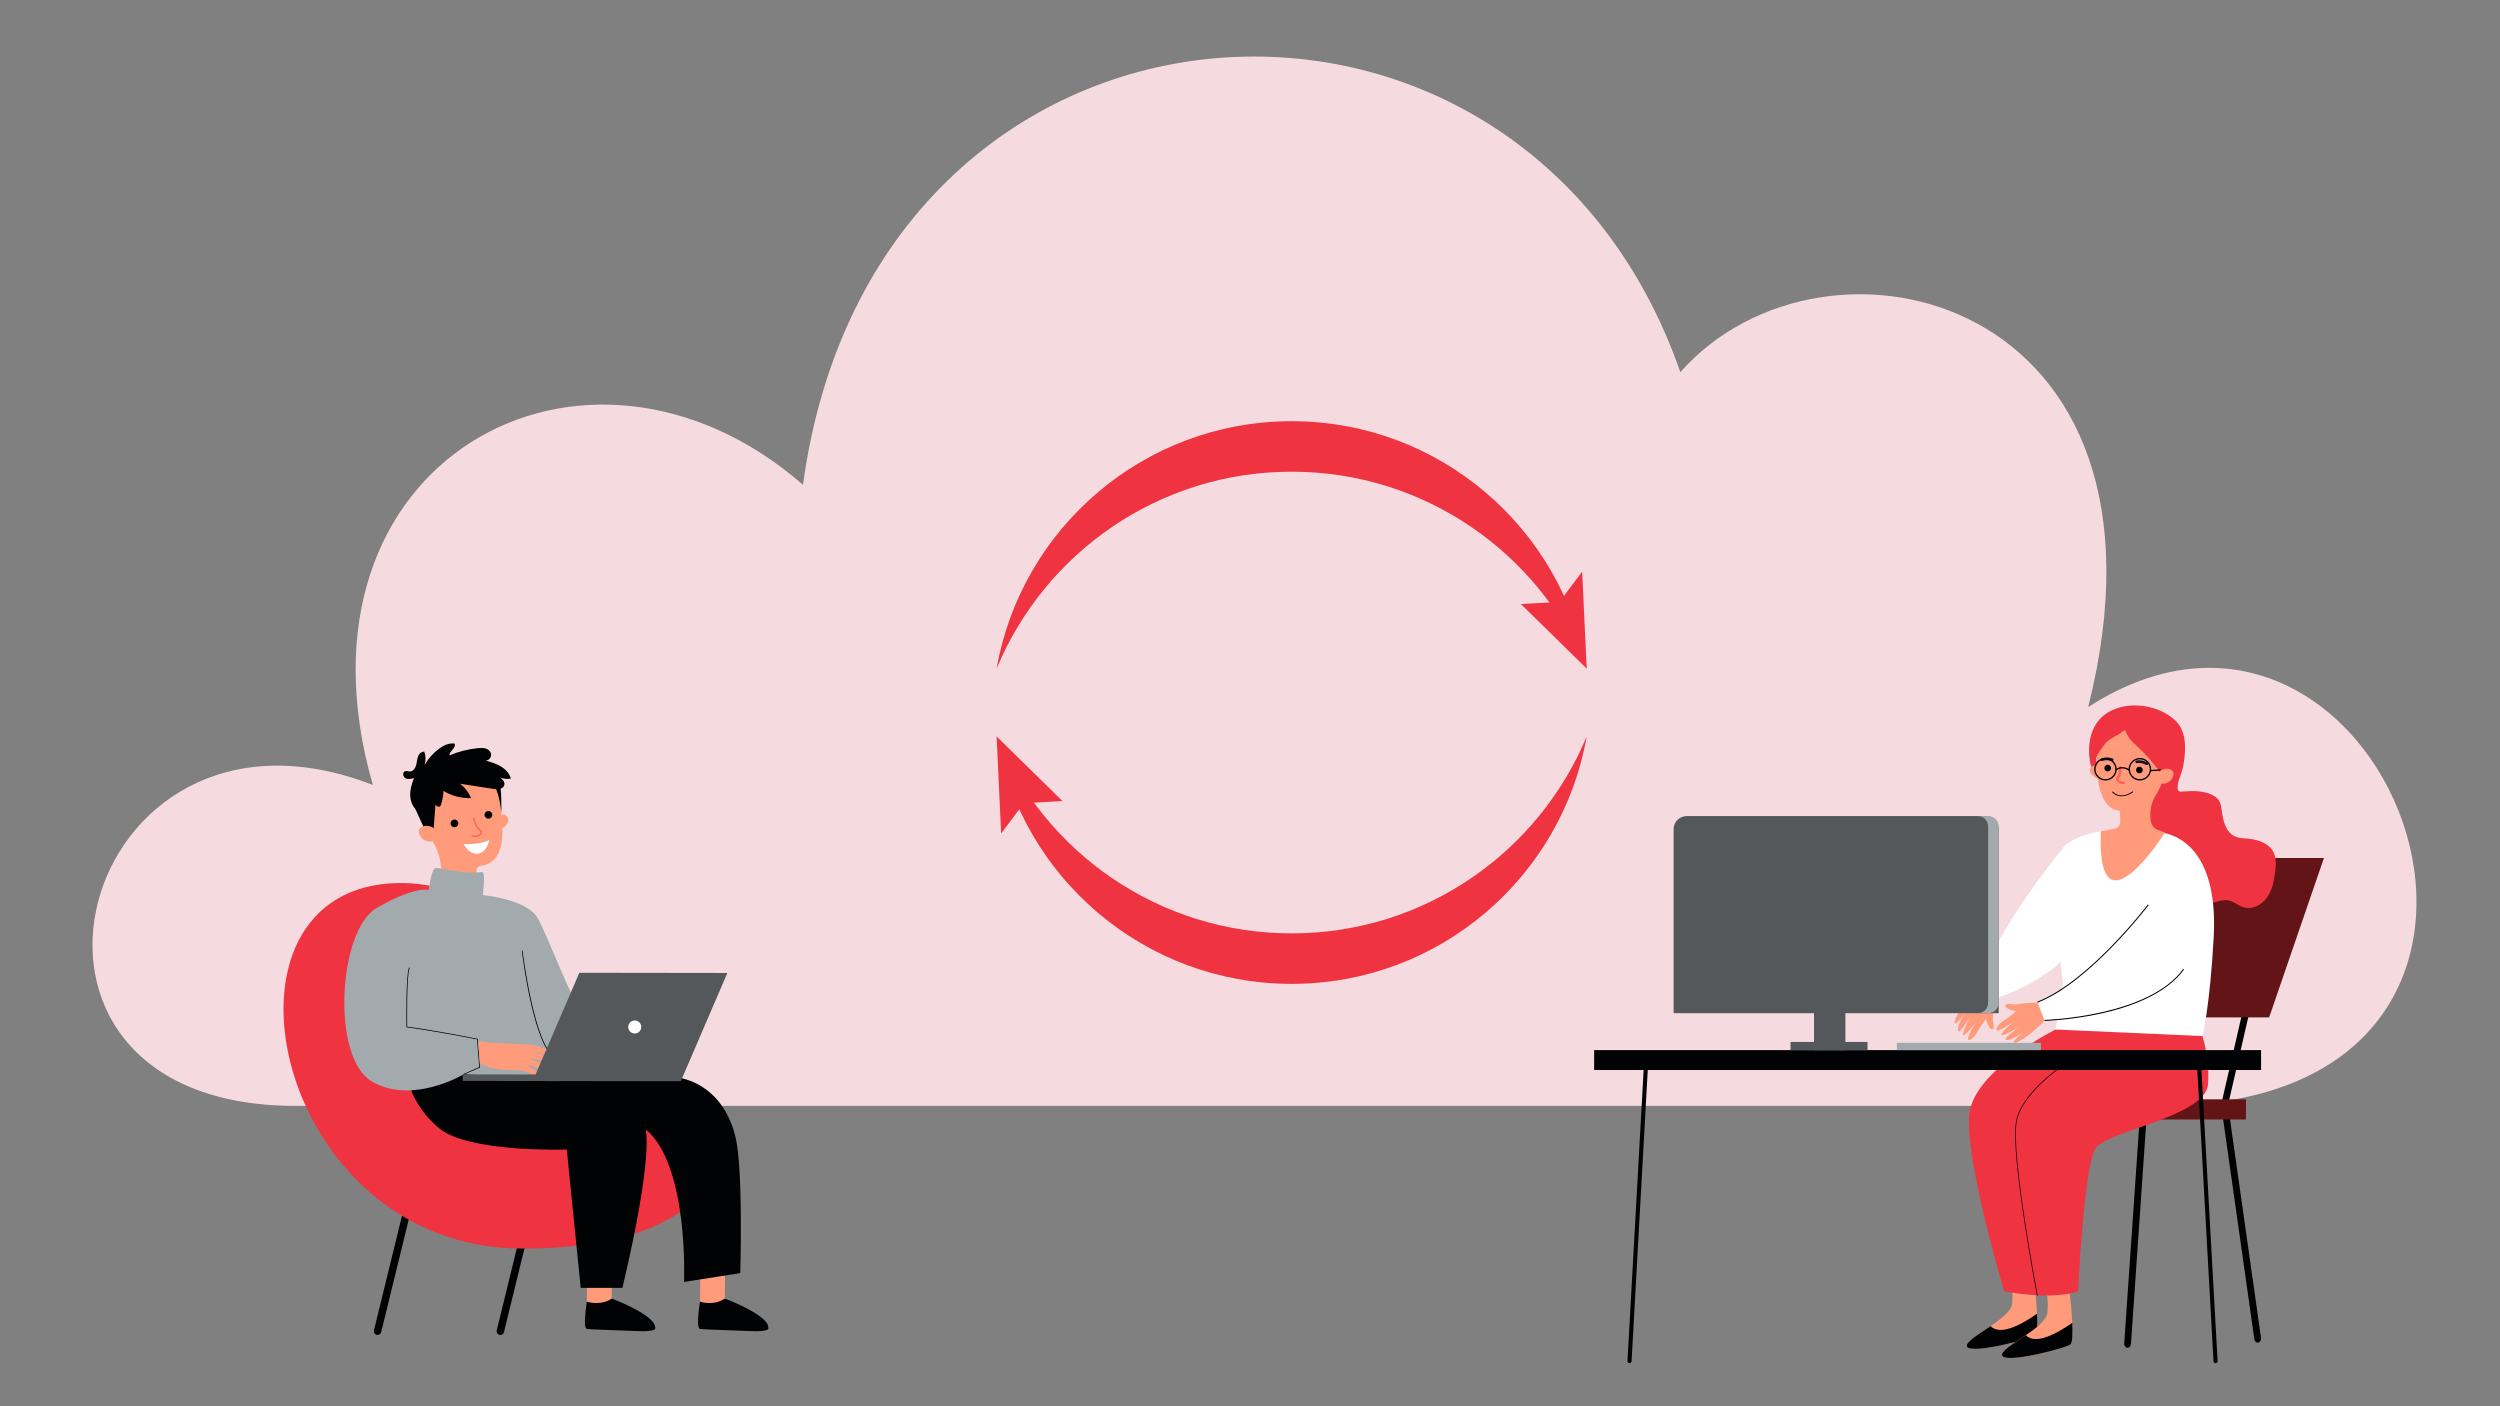 <?xml version="1.0" encoding="UTF-8"?>
<svg id="Capa_1" data-name="Capa 1" xmlns="http://www.w3.org/2000/svg" viewBox="0 0 1920 1080">
  <rect x="0" y="0" width="1920" height="1080" fill="#808080" stroke="none"/>
  <defs>
    <style>
      .cls-1 {
        fill: #17152b;
      }

      .cls-2 {
        fill: #621417;
      }

      .cls-3 {
        fill: #ff9b7a;
      }

      .cls-4 {
        fill: #fff;
      }

      .cls-5 {
        fill: #ff5f55;
      }

      .cls-6 {
        fill: #f5dadf;
      }

      .cls-7 {
        fill: #54585a;
      }

      .cls-8 {
        fill: #ef3340;
      }

      .cls-9 {
        fill: #a2aaad;
      }

      .cls-10 {
        fill: #010203;
      }
    </style>
  </defs>
  <g>
    <path class="cls-6" d="M1657.48,849.33c348.34,0,177.88-455.89-53.77-306.26,79.71-316.39-201.93-383.1-313.21-257.26-122.47-351.89-618.76-318.54-673.8,86.52-167.3-145.66-401.94-18.69-330.36,230.52-226.84-88.29-316.35,246.47-59.29,246.47h1430.43Z"/>
    <g>
      <g>
        <path class="cls-8" d="M991.99,362.26c102.15,0,189.7,62.44,226.59,151.23-18.96-107.96-113.2-190-226.59-190s-207.63,82.04-226.59,190c36.9-88.79,124.45-151.23,226.59-151.23Z"/>
        <polygon class="cls-8" points="1168.03 463.9 1218.59 513.49 1215.1 438.99 1197.68 462.25 1168.03 463.9"/>
      </g>
      <g>
        <path class="cls-8" d="M991.99,716.84c-102.15,0-189.7-62.44-226.59-151.23,18.96,107.96,113.2,190,226.59,190s207.63-82.04,226.59-190c-36.9,88.79-124.45,151.23-226.59,151.23Z"/>
        <polygon class="cls-8" points="815.96 615.2 765.4 565.61 768.88 640.11 786.31 616.85 815.96 615.2"/>
      </g>
    </g>
  </g>
  <g>
    <g>
      <g>
        <path class="cls-10" d="M1709.44,846.89c1.19,0,2.26-.82,2.54-2.02l15.46-67.01c.32-1.39-.55-2.79-1.95-3.12-1.4-.33-2.8.56-3.12,1.95l-15.46,67.01c-.32,1.4.55,2.79,1.95,3.12.2.05.39.07.59.07h0Z"/>
        <polygon class="cls-2" points="1670.54 658.94 1784.79 658.94 1742.7 781.34 1628.45 781.34 1670.54 658.94 1670.54 658.94"/>
        <path class="cls-10" d="M1634,1035.06c1.34,0,2.48-1.23,2.59-2.86l11.95-173.51h58.7l24.1,169.87c.24,1.7,1.57,2.84,3,2.55,1.42-.29,2.37-1.9,2.13-3.59l-24.47-172.47c-.21-1.5-1.29-2.59-2.57-2.59h-63.29c-1.35,0-2.48,1.25-2.59,2.86l-12.15,176.38c-.12,1.72.95,3.22,2.38,3.36.07,0,.15,0,.22,0h0Z"/>
        <polygon class="cls-2" points="1567.39 844.28 1724.9 844.28 1724.9 859.75 1567.39 859.75 1567.39 844.28 1567.39 844.28"/>
      </g>
      <path class="cls-1" d="M1643.97,861.6c1.89,0,3.6-1.3,4.05-3.22l15.81-68.54c.52-2.23-.88-4.47-3.12-4.98-2.22-.52-4.47.88-4.99,3.12l-15.82,68.53c-.52,2.24.88,4.46,3.12,4.98.31.08.63.11.94.11h0Z"/>
      <path class="cls-3" d="M1561.69,978.94s5.25,41.2,1.57,46.3c-2.1,2.91-50.38,15.24-52.69,8.86-2.31-6.37,33.74-20.64,34.8-33.13,1.05-12.48-1.94-23.7-1.94-23.7l18.26,1.66h0Z"/>
      <path class="cls-10" d="M1564.44,1008.92c-23.28,16.33-32.26,13.19-35.61,9.5-9.56,6.51-19.46,12.24-18.23,15.68,2.31,6.38,50.59-5.95,52.69-8.86,1.35-1.87,1.5-8.58,1.15-16.32h0Z"/>
      <path class="cls-3" d="M1588.76,985.93s5.25,41.2,1.57,46.3c-2.1,2.91-50.38,15.24-52.69,8.86-2.32-6.37,33.75-20.64,34.8-33.13,1.05-12.48-1.94-23.7-1.94-23.7l18.26,1.66h0Z"/>
      <path class="cls-10" d="M1591.5,1015.92c-23.28,16.33-32.27,13.18-35.61,9.5-9.56,6.51-19.47,12.24-18.22,15.68,2.31,6.38,50.58-5.95,52.69-8.86,1.35-1.87,1.5-8.58,1.15-16.32h0Z"/>
      <path class="cls-8" d="M1663.45,548.07c2.91,1.68,5.57,3.69,7.87,5.99,6.31,6.31,7.23,16.03,6.65,24.48-.29,4.27-.9,8.68-1.99,12.82-1.24,4.72-3.97,9.28-3.52,14.3.05.54.14,1.09.47,1.52.67.87,1.96.85,3.06.75,6.8-.6,13.82-.76,20.28,1.44,3.24,1.1,6.42,2.93,8.13,5.89,1.3,2.27,1.61,4.94,1.93,7.52.95,7.58,3.07,16.24,9.97,19.5,3.13,1.48,6.71,1.54,10.16,1.84,7.74.7,16.24,3.52,19.66,10.5,2.2,4.49,1.83,9.78,1.22,14.74-.85,6.94-2.16,14.1-6.17,19.83-4.01,5.72-11.39,9.64-18.08,7.61-3.95-1.21-7.18-4.27-11.21-5.19-5.47-1.23-10.92,1.75-16.47,2.6-9.07,1.4-17.94-2.92-26.1-7.12-5.94-3.05-12.08-6.27-16.19-11.54-2.75-3.51-4.42-7.74-6.05-11.9-5.27-13.41-10.62-27.79-7.61-41.88.47-2.22,1.16-4.48.74-6.72-.88-4.7-5.99-7.1-10.32-9.12-7.75-3.63-14.98-8.37-21.38-14.05-.77-.68-1.54-1.39-2.05-2.29-.51-.9-.73-1.93-.95-2.95-2.83-13.54-.47-29.73,11.54-38.24,12.9-9.15,32.51-8.4,46.44-.34h0Z"/>
      <path class="cls-8" d="M1581.41,789.23s-65.99,31.95-69.1,67.09c-3.1,35.14,26.93,135.46,26.93,135.46,0,0,35.52,7.03,56.74,0,0,0,4.39-96.48,13.44-109.9,9.05-13.41,84.45-24.28,86.36-49.2,1.92-24.92-7.67-46.64-7.67-46.64l-106.7,3.19h0Z"/>
      <path class="cls-4" d="M1630.17,636.85s-28.95,0-43.88,12.19c-11.05,9.03-3.08,102.28-2.13,104.19.96,1.92-5.57,37.44-5.57,37.44l112.89,5.05s5.66-21.83,8.62-75.57c3.04-55.33-17.5-80.21-46.67-81.65-29.17-1.45-23.27-1.64-23.27-1.64h0Z"/>
      <path class="cls-3" d="M1611.27,590.25s-2.58-3.49-4.39-1.92c-4.62,3.99.85,8.69,4.11,9.6l.28-7.68h0Z"/>
      <path class="cls-3" d="M1639.12,544.9c14.53.1,27.03,11.11,28.94,25.52.68,5.14,0,10.08-1.71,14.53-3.57,10.59-6.53,19.1-10.47,25.35-3.9,6.19-5.29,13.64-3.89,20.84h0c.57,2.92,2.64,5.32,5.44,6.32l5.35,1.91s-52.91,83.41-49.29-1.05l10.38-1.81c2.72-.48,4.65-2.9,4.51-5.66l-.42-8.21c-18.62-1.26-17.92-35.54-18.44-45.64h.03c-.03-.37-.07-.75-.09-1.13-.87-16.82,12.57-31.08,29.66-30.97h0Z"/>
      <path class="cls-8" d="M1642.98,574.73c3.79,3.48,7.14,7.41,10.47,11.33,3.53,4.15,7.18,8.56,8.2,13.91,4.59-3.88,7.36-9.45,9.66-14.99,1.06-2.57,2.06-5.21,2.31-7.99.36-3.93-.8-7.82-1.95-11.58-1.48-4.87-3.08-9.93-6.63-13.58-2.35-2.41-5.41-4.01-8.53-5.27-7.29-2.94-15.39-4.16-23.1-2.68-7.72,1.49-15,5.84-19.31,12.42-5.55,8.46-5.66,19.25-5.58,29.37.8-4.24,3.39-7.9,5.91-11.41,1.64-2.28,3.33-4.6,5.63-6.21,3.92-2.76,5.08-2.26,11.94-7.44,2.17,6.13,6.26,9.77,11,14.13h0Z"/>
      <path class="cls-10" d="M1616.16,590.28c-.21-1.4.76-2.71,2.16-2.92,1.4-.21,2.71.76,2.92,2.16.21,1.4-.76,2.72-2.16,2.92-1.4.21-2.71-.76-2.92-2.16h0Z"/>
      <path class="cls-10" d="M1640.53,591.75c-.21-1.4.76-2.72,2.16-2.92,1.4-.21,2.71.76,2.92,2.16.21,1.4-.76,2.71-2.16,2.92-1.4.21-2.71-.76-2.92-2.16h0Z"/>
      <path class="cls-10" d="M1627.18,611.35c5.47,1.18,10.81-2.84,10.88-2.9.16-.12.19-.35.07-.51-.12-.15-.35-.18-.51-.06-.35.27-8.68,6.52-14.86.12-.14-.14-.37-.14-.51,0-.14.14-.15.37,0,.52,1.56,1.61,3.26,2.47,4.94,2.83h0Z"/>
      <path class="cls-1" d="M1648.78,587.63c.31-.03.59-.19.78-.47.33-.49.2-1.15-.29-1.48-.15-.1-3.68-2.39-8.41-1.68-.58.09-.99.62-.9,1.21.09.59.68.99,1.21.9,3.94-.59,6.88,1.32,6.9,1.34.22.14.47.2.71.17h0Z"/>
      <path class="cls-1" d="M1622.43,584.54c.29-.09.55-.3.68-.59.24-.55-.01-1.17-.55-1.41-.16-.07-4.01-1.71-8.57-.14-.56.18-.86.8-.67,1.35.19.56.82.85,1.36.66,3.78-1.29,7,.08,7.03.09.24.11.5.11.73.05h0Z"/>
      <path class="cls-5" d="M1629.48,602.12c-3.06-.3-4.18-2.53-4.35-3.84-.03-.23.03-.46.17-.64,2.55-3.46,2.02-8.31,2.01-8.35-.06-.5.3-.94.79-1,.49-.07.94.29,1,.79.03.21.6,5.29-2.11,9.3.21.7,1.02,2.25,3.9,1.96.51-.05.94.31.99.8.05.5-.31.94-.81.99-.58.06-1.11.06-1.59,0h0Z"/>
      <path class="cls-10" d="M1564.61,994.98s.03-.01.05-.01c.14-.03.23-.16.2-.3-.21-1.07-20.51-107.86-16.07-133.03,4.43-25.1,42.59-47.74,42.97-47.97.12-.07.16-.23.09-.35-.07-.12-.22-.16-.35-.1-.39.23-38.75,22.98-43.22,48.32-4.46,25.26,15.86,132.13,16.07,133.21.02.12.13.21.25.21h0Z"/>
      <path class="cls-10" d="M1643.42,583.16c-4.21,0-7.63,3.42-7.63,7.62s3.42,7.62,7.63,7.62,7.63-3.42,7.63-7.62-3.42-7.62-7.63-7.62h0ZM1643.42,599.44c-4.78,0-8.67-3.89-8.67-8.66s3.89-8.67,8.67-8.67,8.67,3.89,8.67,8.67-3.89,8.66-8.67,8.66h0Z"/>
      <path class="cls-10" d="M1616.98,583.16c-4.21,0-7.63,3.42-7.63,7.62s3.42,7.62,7.63,7.62,7.63-3.42,7.63-7.62-3.42-7.62-7.63-7.62h0ZM1616.98,599.44c-4.78,0-8.67-3.89-8.67-8.66s3.89-8.67,8.67-8.67,8.67,3.89,8.67,8.67-3.89,8.66-8.67,8.66h0Z"/>
      <path class="cls-10" d="M1635.01,591.82l.53-.89c-6.88-4.12-10.77.06-10.8.1l.77.7c.14-.15,3.37-3.57,9.5.1h0Z"/>
      <polygon class="cls-10" points="1651.53 592.35 1659.47 591.89 1659.41 590.85 1651.47 591.31 1651.53 592.35 1651.53 592.35"/>
      <path class="cls-3" d="M1570.1,769.66s-15.65.53-20.13,1.48c-4.48.96-9.53-1.44-9.88,1.2-.35,2.63,8.29,4.34,8.29,4.34,0,0-7.22,5.89-9.72,7.36-2.49,1.47-6.29,5.23-5.35,7.14.94,1.91,12.42-6,12.42-6,0,0-9.02,7.61-8.53,9.55.49,1.95,13.39-6.04,13.39-6.04,0,0-10.02,7.64-10.28,8.93-.26,1.28,1.37,1.67,5.57-.17,4.21-1.84,8.02-4.81,8.02-4.81,0,0-6.63,5.9-7.19,6.88-.55.99-.58,2.75,5.35-.64,5.93-3.4,17.57-12.82,21.48-19.89l-3.45-9.32h0Z"/>
      <path class="cls-3" d="M1531.03,764.03s.19,12.02-.46,16.56c-.65,4.53,2.09,9.41-.51,9.94-2.6.53-4.9-7.97-4.9-7.97,0,0-5.38,7.61-6.67,10.2-1.29,2.59-4.78,6.63-6.75,5.83-1.98-.8,5.11-12.81,5.11-12.81,0,0-6.96,9.52-8.94,9.17-1.97-.35,5.1-13.77,5.1-13.77,0,0-6.93,10.52-8.19,10.87-1.27.35-1.76-1.25-.22-5.57,1.55-4.32,4.25-8.33,4.25-8.33,0,0-5.43,7.03-6.37,7.65-.94.61-2.69.78.28-5.38,2.97-6.16,11.57-18.42,18.35-22.81l9.91,6.43h0Z"/>
      <path class="cls-3" d="M1657.81,593.65c.43-.97,1.22-1.75,2.18-2.19,1.99-.93,5.52-2.01,8.11.33,3.8,3.43-2.97,13.39-10.4,8.99,0,0-2.16-1.94.11-7.13h0Z"/>
      <path class="cls-4" d="M1659.23,691.01s-28.87,52.07-94.46,78.65l5.42,14.01s66.86-3.53,106.86-39.35l-17.81-53.31Z"/>
      <path class="cls-4" d="M1586.29,649.03s-50.85,59.78-68.54,111.23l13.45,7.03s46.41-13.91,65.09-44.53c18.69-30.62-10.01-73.72-10.01-73.72Z"/>
      <path class="cls-10" d="M1564.91,770.02l-.28-.73c39.69-15.4,84.5-74.08,84.95-74.67l.62.47c-.45.59-45.4,59.46-85.29,74.93Z"/>
      <path class="cls-10" d="M1570.2,784.06l-.02-.78c.8-.02,80.01-2.37,106.55-39.18l.63.45c-14,19.42-42.4,29.13-63.77,33.85-23.11,5.11-43.19,5.65-43.39,5.66Z"/>
    </g>
    <g>
      <rect class="cls-10" x="1224.3" y="806.48" width="512.2" height="15.28" transform="translate(2960.81 1628.24) rotate(180)"/>
      <path class="cls-10" d="M1251.47,1046.86c.83,0,1.53-.6,1.57-1.37l12.86-231.3c.04-.8-.63-1.48-1.5-1.52-.88-.04-1.61.57-1.65,1.37l-12.86,231.3c-.04.8.63,1.48,1.49,1.52.03,0,.05,0,.08,0Z"/>
      <path class="cls-10" d="M1701.55,1046.86c-.84,0-1.53-.6-1.57-1.37l-12.86-231.3c-.04-.8.63-1.48,1.49-1.52.88-.04,1.61.57,1.65,1.37l12.86,231.3c.04.8-.62,1.48-1.49,1.52-.03,0-.05,0-.08,0Z"/>
    </g>
    <g>
      <path class="cls-7" d="M1295.42,626.72h229.49c5.57,0,10.09,4.52,10.09,10.09v140.84c0,.28-.23.5-.5.5h-248.66c-.28,0-.5-.22-.5-.5v-140.84c0-5.57,4.51-10.09,10.09-10.09h0Z"/>
      <path class="cls-9" d="M1526.88,770.18v-135.49c0-4.4-3.57-7.97-7.97-7.97h8.12c4.4,0,7.97,3.57,7.97,7.97v135.49c0,4.4-3.57,7.97-7.97,7.97h-8.12c4.4,0,7.97-3.57,7.97-7.97h0Z"/>
      <polygon class="cls-7" points="1393.17 806.57 1417.27 806.57 1417.27 744.91 1393.17 744.91 1393.17 806.57 1393.17 806.57"/>
      <polygon class="cls-7" points="1375.15 800.22 1434.27 800.22 1434.27 806.57 1375.15 806.57 1375.15 800.22 1375.15 800.22"/>
    </g>
    <rect class="cls-9" x="1456.81" y="800.86" width="110.59" height="5.62"/>
  </g>
  <g>
    <path class="cls-10" d="M384.28,1025.24c-.23,0-.45-.03-.68-.08-1.53-.37-2.47-1.92-2.1-3.46l16.76-68.5c.38-1.53,1.92-2.47,3.46-2.1,1.53.38,2.47,1.92,2.1,3.46l-16.76,68.5c-.32,1.31-1.49,2.18-2.77,2.18Z"/>
    <path class="cls-10" d="M289.97,1025.24c-.23,0-.45-.03-.68-.08-1.53-.37-2.47-1.92-2.1-3.46l24.32-99.38c.38-1.53,1.92-2.47,3.46-2.1,1.53.38,2.47,1.92,2.1,3.46l-24.32,99.38c-.32,1.31-1.49,2.18-2.78,2.18Z"/>
    <path class="cls-8" d="M306.3,678.18c116.72-1.53,156.65,162.21,209.44,159.25,52.79-2.96,77.28,121.47-114.7,121.47-191.98,0-248.9-278.7-94.74-280.73Z"/>
    <g>
      <path class="cls-3" d="M556.94,969s-.41,28.44-.19,28.84c.22.41-2.08,3.97-2.08,3.97l-8.97,1.61-8.19-3.76s.72-26.44-.13-30.61c-.86-4.17,19.55-.05,19.55-.05Z"/>
      <path class="cls-10" d="M537.52,999.65s10.34,3.62,19.18-2.37c0,0,34.43,12.9,33.38,22.71,0,0,1.47,2.92-13.45,2.29-14.92-.63-38.1-1.29-38.72-1.64-.62-.34-3.54,1.23-.38-21Z"/>
      <path class="cls-3" d="M470.08,969s-.41,28.44-.19,28.84c.22.41-2.08,3.97-2.08,3.97l-8.97,1.61-8.19-3.76s.72-26.44-.13-30.61c-.86-4.17,19.55-.05,19.55-.05Z"/>
      <path class="cls-10" d="M450.66,999.65s10.34,3.62,19.18-2.37c0,0,34.43,12.9,33.37,22.71,0,0,1.47,2.92-13.45,2.29-14.92-.63-38.1-1.29-38.72-1.64-.62-.34-3.54,1.23-.38-21Z"/>
      <g>
        <g>
          <path class="cls-3" d="M383.5,628.37s2.39-4.03,4.51-2.54c5.4,3.79.45,9.25-2.96,10.58l-1.55-8.04Z"/>
          <path class="cls-3" d="M383.95,613.92h-.03c0-.4,0-.81-.03-1.23-.89-18.28-17.03-32.2-35.51-30.08-15.4,1.77-27.43,14.68-28.11,30.17-.25,5.75,1.01,11.14,3.4,15.84,3.31,7.3,6.22,13.53,9.22,18.69,4.97,8.53,6.9,18.49,5.73,28.29l-.92,7.71c20.06,9.45,28.5-.67,28.5-.67l-.33-14.05c-.04-1.83,1.33-3.38,3.15-3.59.01,0,.02,0,.03,0,24.16-2.77,15.43-40.17,14.89-51.09Z"/>
          <path class="cls-10" d="M352,632.22c-.08-1.63-1.47-2.9-3.11-2.82-1.63.08-2.9,1.47-2.82,3.1.08,1.64,1.47,2.9,3.11,2.82,1.63-.08,2.9-1.47,2.82-3.11Z"/>
          <path class="cls-10" d="M378.05,625.67c-.08-1.64-1.47-2.9-3.11-2.82-1.64.08-2.9,1.47-2.82,3.11.08,1.63,1.47,2.9,3.11,2.82,1.64-.08,2.9-1.47,2.82-3.11Z"/>
          <polygon class="cls-10" points="317.53 618.14 327.22 639.24 332.94 637.8 335.06 609.87 317.53 618.14"/>
          <path class="cls-3" d="M333.81,637.07c-.56-1-1.5-1.74-2.59-2.12-2.24-.78-6.16-1.56-8.69,1.24-3.72,4.1,4.65,14.07,12.17,8.54,0,0,2.11-2.33-.89-7.66Z"/>
          <path class="cls-5" d="M367.74,642.2c-2.78,1.53-5.38.12-5.41.1-.25-.14-.34-.45-.2-.7.14-.25.45-.34.7-.2.12.07,3.02,1.6,5.72-1.11.44-.44.66-.79.66-1.04,0-.35-.45-.79-1.06-1.39-1.42-1.39-3.79-3.7-4.76-9.16-.05-.28.14-.55.42-.6.28-.05.55.14.6.42.91,5.13,3.05,7.22,4.47,8.61.77.75,1.37,1.34,1.37,2.12,0,.56-.29,1.11-.96,1.78-.51.51-1.03.89-1.54,1.17Z"/>
          <path class="cls-4" d="M356.06,648.18s12.15.89,19.63-3.04c0,0-1.45,9.38-8.43,10.46-6.98,1.08-11.2-7.42-11.2-7.42Z"/>
          <path class="cls-10" d="M378.23,601.82s4.73,2.99,6.79,22.24c0,0,.5-21.6-2.01-23.85-2.51-2.25-4.79,1.61-4.79,1.61Z"/>
        </g>
        <path class="cls-10" d="M315.06,611.24c-.25-4.7,1.17-9.33,2.89-13.71-2.15.63-4.58,1.21-6.55.15-1.98-1.06-2.49-4.54-.39-5.34,1.22-.46,2.57.21,3.87.18,2.97-.07,4.59-3.51,5.08-6.44.49-2.93.78-6.35,3.23-8.03.77-.53,1.7-.82,2.63-.85,1.22,3.28,1.29,6.98.22,10.31,2.8-4.83,6.6-9.08,11.07-12.42,3.49-2.6,7.75-4.71,12.03-3.99,1.38,3.17-3.87,5.62-4.04,9.07,7.01-2.98,14.48-4.88,22.06-5.61,1.95-.19,3.96-.29,5.84.28,1.88.58,3.61,1.96,4.09,3.87.63,2.5-1.43,5.31-4.01,5.46,3.99,1.14,8.02,2.31,11.58,4.44,3.56,2.13,6.64,5.37,7.68,9.38-2.73.47-5.58.21-8.18-.74,1.89,1.28,3.68,3.37,3.16,5.59-.38,1.64-1.97,2.79-3.62,3.16-1.65.37-3.36.11-5.03-.15-8.42-1.31-16.84-2.62-25.26-3.93,3.67,2.89,6.6,6.71,8.43,11.01-7.41.3-14.9-1.64-21.23-5.5-.13,3.54-.77,7.06-1.87,10.42-.17.53-.38,1.08-.82,1.42-1.48,1.14-3.17-1.06-4.8-1.96-2.01-1.1-4.53-.08-6.34,1.32-3.12,2.41-5.06,5.51-8.32,1.88-2.19-2.44-3.25-6.03-3.42-9.25Z"/>
      </g>
      <path class="cls-10" d="M520.77,827.68s33.31,2.7,43.99,45.13c6.21,24.66,3.77,104.95,3.77,104.95l-43.19,6.77s3.88-89.73-29.57-117.38c0,0,6.77,18.22-17.74,121.92h-32.05s-10.68-106.21-10.68-106.21c0,0-75.41,2.51-98.04-16.34-22.62-18.85-24.89-41.42-24.89-41.42l106.59-16.2,101.81,18.77Z"/>
      <path class="cls-9" d="M329.3,683.44s1.94-16.83,5.39-16.86c4.13-.03,21.36,5.05,35.55,3.14,2.97-.4.54,17.7.54,17.7,0,0,33.49,3.05,41.87,17.29,8.38,14.24,27.87,68.34,34.99,72.95,7.12,4.61,21.18,17.43,21.18,17.43l-57.93,32.59-54.88-2.57s-39.69,23.79-70.7,5.27c-31-18.52-25.56-115.72,3.77-132.9,29.33-17.18,40.22-14.04,40.22-14.04Z"/>
      <path class="cls-10" d="M426.83,812.72s-.08,0-.11-.02c-16.64-7.27-25.59-79.34-25.96-82.4-.02-.16.09-.3.25-.32.17-.03.3.09.32.25.09.75,9.28,74.81,25.63,81.95.14.06.21.23.15.38-.05.11-.15.17-.26.17Z"/>
      <path class="cls-10" d="M356,825.4c-.11,0-.22-.06-.26-.17-.06-.14,0-.31.15-.38l12.18-5.32-1.71-21.26c-3.04-.6-37.56-7.33-53.96-9.25-.14-.02-.25-.14-.25-.28-.03-1.62-.6-39.85,1.91-45.5.06-.14.23-.21.38-.14.14.06.21.23.14.38-2.36,5.3-1.91,41.63-1.86,45.01,17.2,2.04,53.59,9.2,53.96,9.27.12.02.22.13.23.26l1.74,21.68c0,.12-.06.24-.17.28l-12.36,5.4s-.08.02-.12.02Z"/>
      <path class="cls-10" d="M495.77,867.44c-.13,0-.25-.1-.28-.23-.02-.09-1.86-9.43-11.14-19.19-8.57-9.01-25.42-20.24-57.03-22.52-.16-.01-.28-.15-.26-.31,0-.16.16-.27.3-.26,31.81,2.3,48.79,13.63,57.43,22.73,9.38,9.88,11.25,19.36,11.26,19.45.03.16-.07.3-.23.33-.02,0-.04,0-.05,0Z"/>
      <g>
        <g>
          <path class="cls-3" d="M378.01,801s.83.02,2.23.07c6.88.22,27.45.92,29.84,1.76,2.87,1.01-5.77,18.96-5.77,18.96,0,0-24.72,1.35-32.68-3.95-7.96-5.31,6.39-16.84,6.39-16.84Z"/>
          <path class="cls-3" d="M401.04,821.91s13.79,6.24,15.01,4.88c1.22-1.36-10.8-8.33-10.8-8.33l-4.21,3.45Z"/>
          <path class="cls-3" d="M404.79,817.48s20.42,8.4,21.96,5.58c1.54-2.82-21.05-10.11-21.05-10.11l-.91,4.53Z"/>
          <path class="cls-3" d="M407.51,812.54s21.07,6.58,22.37,3.64c1.29-2.95-21.85-8.23-21.85-8.23l-.51,4.6Z"/>
          <path class="cls-3" d="M408.58,807.23s19.69,6.43,20.92,3.48c1.23-2.95-20.4-8.07-20.4-8.07l-.51,4.6Z"/>
        </g>
        <polygon class="cls-3" points="382.71 801.59 367.18 799.64 368.61 817.2 376.6 818.99 382.71 801.59"/>
      </g>
      <g>
        <polygon class="cls-7" points="558.61 747.25 444.93 747.09 409.16 830.22 522.85 830.38 558.61 747.25"/>
        <rect class="cls-7" x="355.37" y="825.17" width="76.11" height="5.03" transform="translate(1.16 -.55) rotate(.08)"/>
        <path class="cls-4" d="M482.48,788.76c-.02-2.76,2.21-5.02,4.98-5.03,2.76-.02,5.02,2.21,5.03,4.98.01,2.76-2.21,5.02-4.98,5.03-2.76.01-5.02-2.21-5.03-4.98Z"/>
      </g>
    </g>
  </g>
</svg>